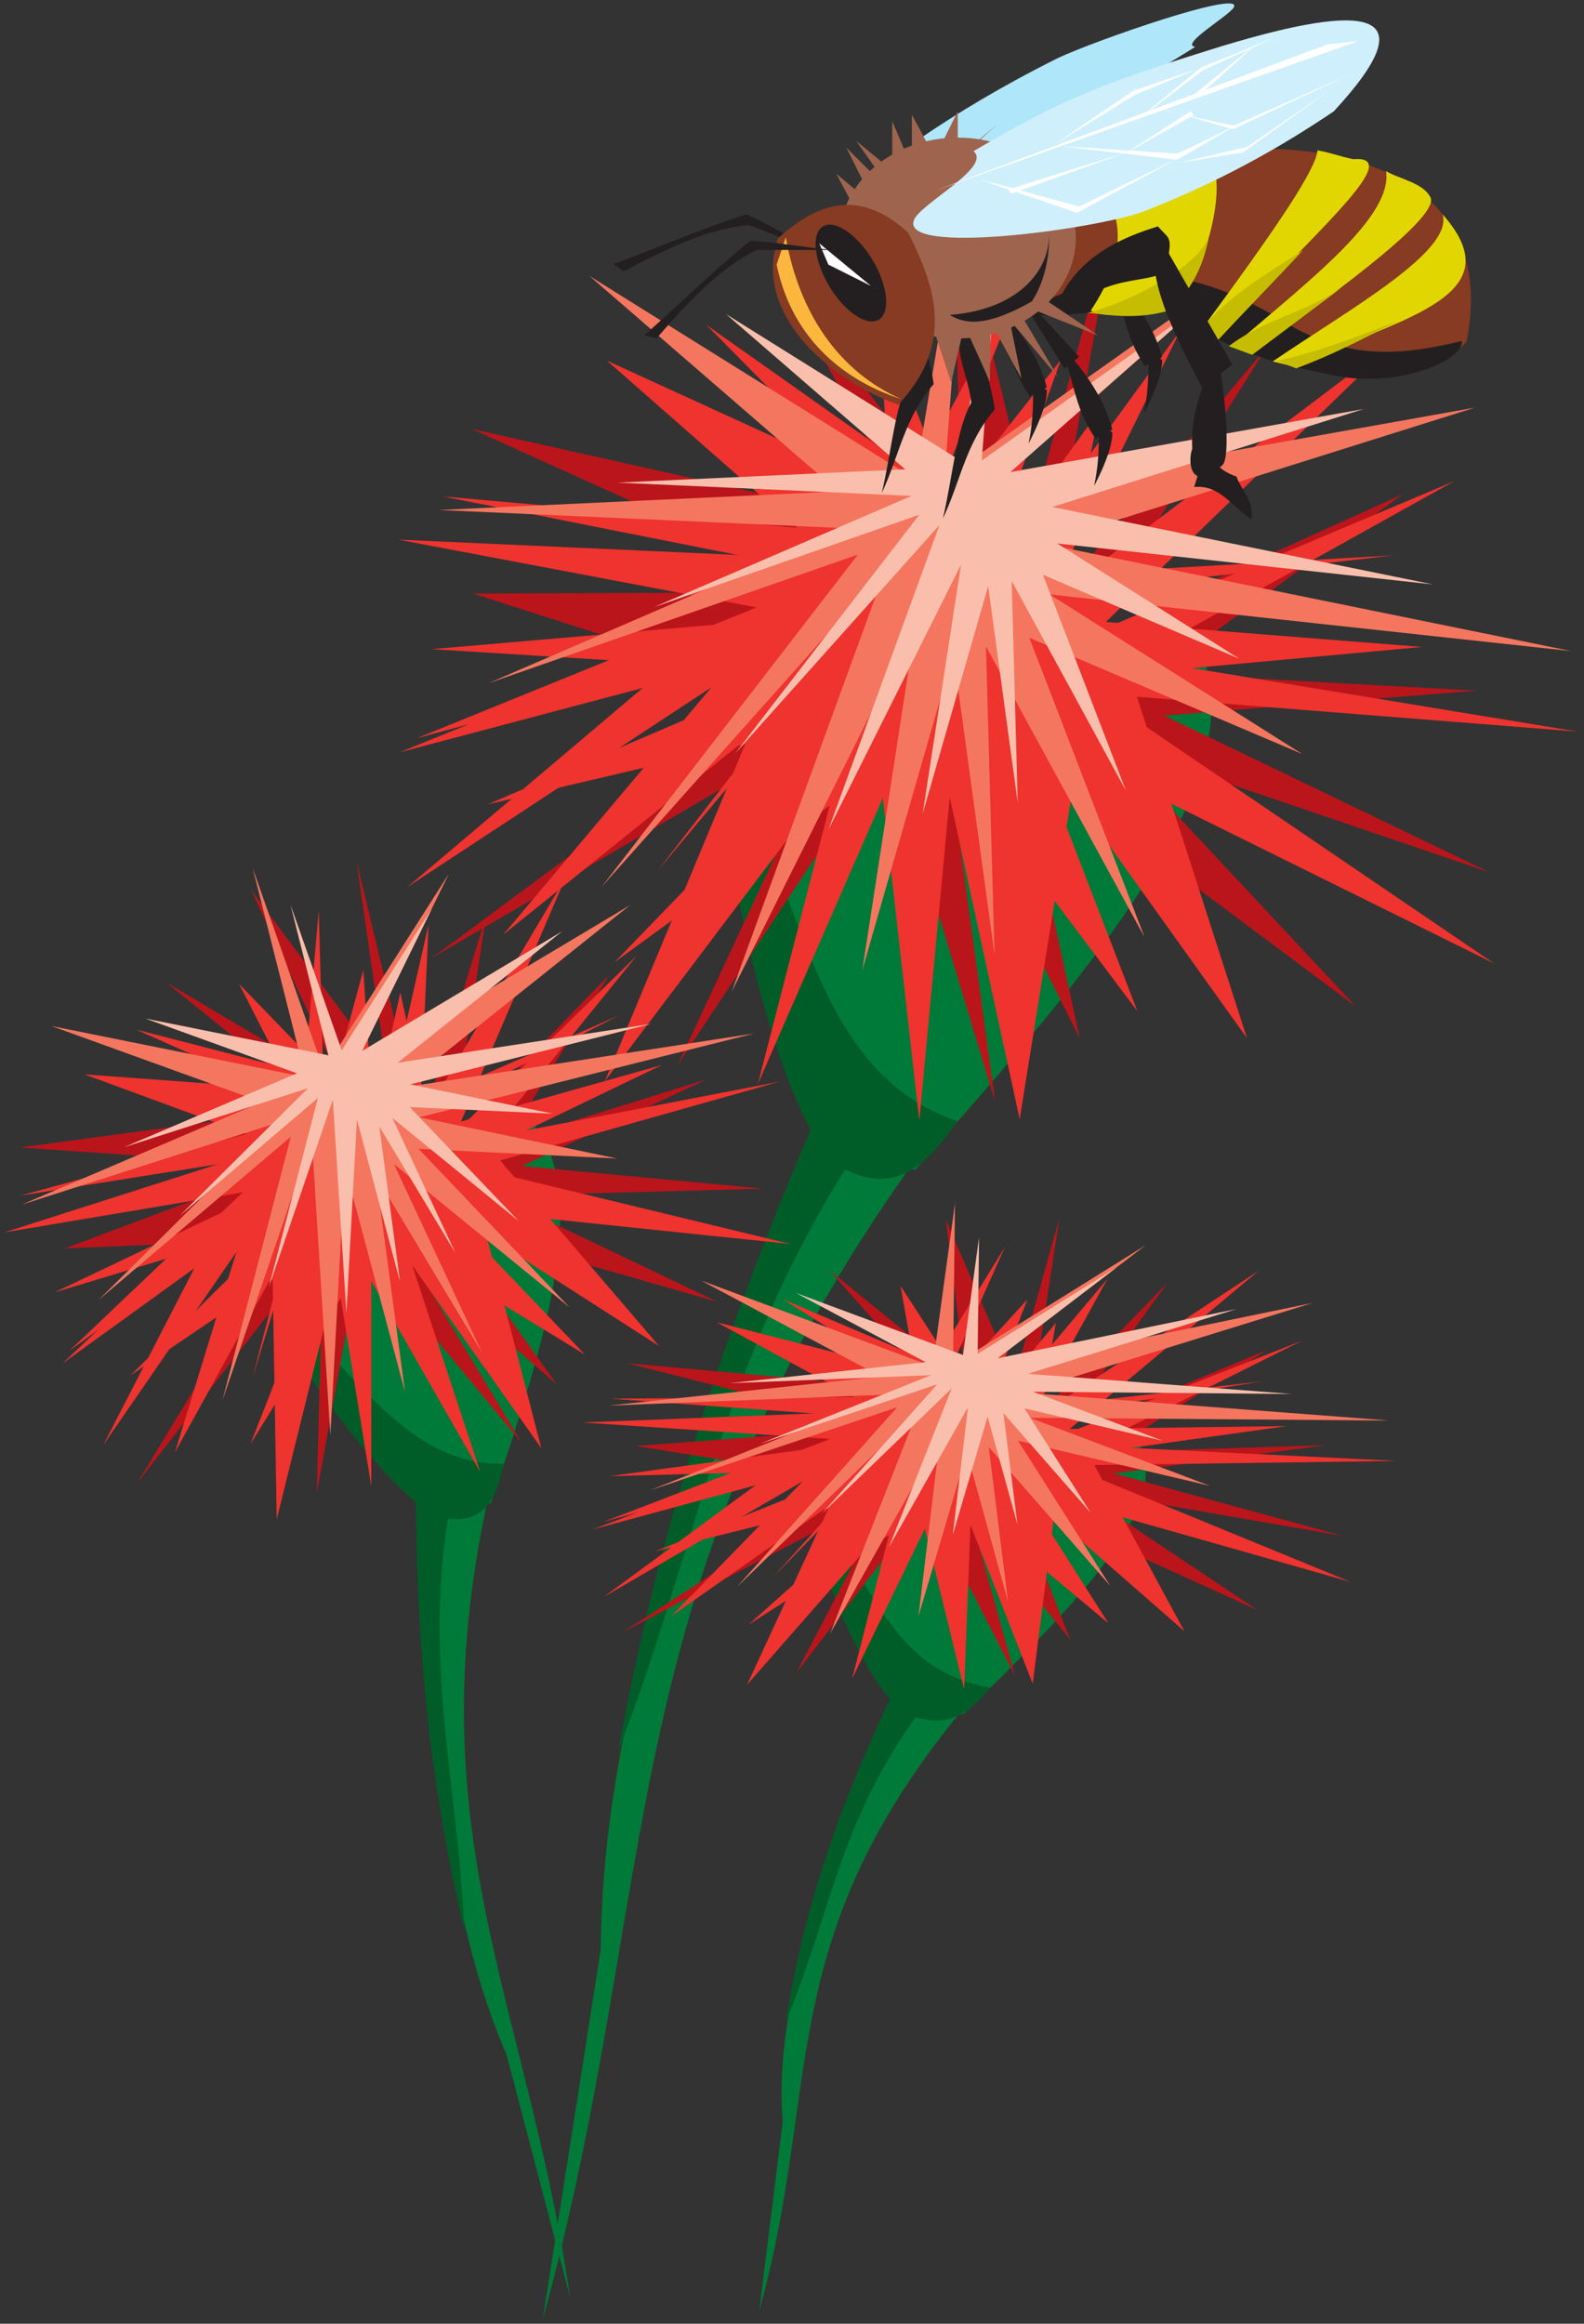 <?xml version="1.0" encoding="UTF-8" standalone="no"?>
<!-- Created with Inkscape (http://www.inkscape.org/) -->

<svg
   xmlns:dc="http://purl.org/dc/elements/1.1/"
   xmlns:cc="http://creativecommons.org/ns#"
   xmlns:rdf="http://www.w3.org/1999/02/22-rdf-syntax-ns#"
   xmlns:svg="http://www.w3.org/2000/svg"
   xmlns="http://www.w3.org/2000/svg"
   xmlns:sodipodi="http://sodipodi.sourceforge.net/DTD/sodipodi-0.dtd"
   xmlns:inkscape="http://www.inkscape.org/namespaces/inkscape"
   id="svg13987"
   version="1.1"
   inkscape:version="0.48.1 "
   width="185"
   height="271.25"
   xml:space="preserve"
   sodipodi:docname="Bee_12.pdf"><rect width="100%" height="100%" fill="#333333" stroke="none"/><defs
     id="defs13991" /><sodipodi:namedview
     pagecolor="#ffffff"
     bordercolor="#666666"
     borderopacity="1"
     objecttolerance="10"
     gridtolerance="10"
     guidetolerance="10"
     inkscape:pageopacity="0"
     inkscape:pageshadow="2"
     inkscape:window-width="640"
     inkscape:window-height="480"
     id="namedview13989"
     showgrid="false"
     inkscape:zoom="1.0728111"
     inkscape:cx="92.5"
     inkscape:cy="135.625"
     inkscape:window-x="495"
     inkscape:window-y="124"
     inkscape:window-maximized="0"
     inkscape:current-layer="g13995" /><g
     id="g13995"
     inkscape:groupmode="layer"
     inkscape:label="Bee_12"
     transform="matrix(1.25,0,0,-1.25,0,271.25)"><g
       id="g13997"
       transform="scale(0.24,0.24)"><path
         d="M 327.543,463.926 C 269.199,343.141 234.324,235.164 233.891,145.703 L 211.285,1.66 C 258.434,172.617 236.262,288.668 360.699,458.867 c -7.859,10.336 -20.562,7.645 -33.156,5.059"
         style="fill:#007a38;fill-opacity:1;fill-rule:nonzero;stroke:none"
         id="path13999" /><path
         d="m 300.094,659.645 c -11.41,-66.211 -16.684,-140.707 28.203,-206.805 9.582,-3.121 18.406,-0.754 27.988,-3.875 67.492,76.539 136.387,154.699 109.367,205.941 l -165.558,4.739"
         style="fill:#007a38;fill-opacity:1;fill-rule:nonzero;stroke:none"
         id="path14001" /><path
         d="m 284.594,605.063 c 27.879,-46.614 31.433,-118.098 88.16,-137.153 -14.207,-20.453 -26.051,-27.773 -44.563,-18.41 -25.406,12.168 -54.253,150.504 -43.597,155.563"
         style="fill:#005d28;fill-opacity:1;fill-rule:nonzero;stroke:none"
         id="path14003" /><path
         d="M 323.992,673.746 184.16,673.207 306.66,633.914 168.121,531.426 326.25,623.688 263.926,489.98 l 81.918,123.372 41.551,-137.907 -16.899,124.02 49.84,-99.258 -24.113,110.563 131.543,-98.184 -95.7,102.379 147.692,-50.164 -126.485,60.929 121.426,9.692 -123.687,6.781 95.051,69.652 L 421.949,655.66 492.887,768.695 406.77,666.426 435.188,825 401.711,703.672 l -30.895,126.496 3.555,-125.527 -71.695,92.476 54.363,-98.609 -173.418,38.754 140.371,-63.516"
         style="fill:#ba151b;fill-opacity:1;fill-rule:nonzero;stroke:none"
         id="path14005" /><path
         d="m 348.211,685.48 -6.242,96.243 39.937,-101.305 46.071,64.055 -16.039,-80.848 141.66,-11.195 -134.879,-12.379 162.976,-110.778 -180.414,89.247 41.551,-107.872 -81.164,108.192 -122.5,-89.137 91.605,94.52 -140.91,-33.047 120.133,51.566 -141.984,8.828 145.859,12.594 -158.883,30.035 193.223,-8.719"
         style="fill:#ef332e;fill-opacity:1;fill-rule:nonzero;stroke:none"
         id="path14007" /><path
         d="m 356.609,720.145 -81.597,57.593 57.054,-57.703 -95.804,43.817 74.058,-65.024 -137.894,12.164 153.394,-30.465 -170.293,-69.113 179.012,47.367 -78.473,-93.336 88.7,114.543 10.656,-163.308 2.476,151.468 103.125,-107.222 -85.793,107.867 167.067,19.27 -159.746,-9.043 30.465,85.156 -55.657,-70.621 45.645,112.281 -46.395,-85.691"
         style="fill:#ef332e;fill-opacity:1;fill-rule:nonzero;stroke:none"
         id="path14009" /><path
         d="m 258.434,655.98 -96.235,-39.078 95.16,25.625 -98.82,-83.543 118.41,77.727 -81.054,-96.242 95.265,76.652 -55.652,-133.601 90.851,120.25 -31.324,-121.434 48.656,111.316 14.207,-125.527 11.844,125.848 27.235,-125.309 20.343,126.816 68.141,-95.273 -42.844,132.844 171.586,-13.563 -172.125,28.313 124.008,69.113 L 426.254,658.027 545.313,773.434 407.309,669.223 459.516,775.586 393.531,685.047 258.434,655.98"
         style="fill:#ef332e;fill-opacity:1;fill-rule:nonzero;stroke:none"
         id="path14011" /><path
         d="m 329.695,698.613 -139.507,-60.285 143.816,50.059 -99.68,-129.184 110.551,123.801 -60.066,-164.82 71.691,143.398 -20.777,-134.785 35.418,123.051 16.039,-117.129 -3.336,119.926 61.785,-113.25 -44.887,116.585 106.246,-45.21 -98.386,62.113 203.125,-22.067 -205.817,41.875 168.25,52.86 -191.07,-34.02 99.68,87.739 -115.075,-81.493 9.258,124.231 -20.777,-124.231 -126.699,79.016 96.882,-83.863 -155.546,-7.211 158.882,-7.106"
         style="fill:#f5765f;fill-opacity:1;fill-rule:nonzero;stroke:none"
         id="path14013" /><path
         d="m 354.887,711.207 -100.543,-43.383 103.554,36.063 -71.796,-93.012 79.656,89.031 -43.274,-118.636 51.668,103.242 -14.961,-96.996 25.512,88.597 11.52,-84.398 -2.371,86.445 44.461,-81.601 -32.297,83.968 76.539,-32.726 -70.942,44.89 146.293,-15.933 -148.23,30.144 121.211,38.11 -137.571,-24.543 71.692,63.191 -82.781,-58.672 6.566,89.461 -14.961,-89.461 -91.176,56.95 69.754,-60.395 -111.953,-5.168 114.43,-5.168"
         style="fill:#fabfac;fill-opacity:1;fill-rule:nonzero;stroke:none"
         id="path14015" /><path
         d="m 329.695,450.148 c -49.406,-78.156 -59.418,-151.683 -89.129,-227.582 15.715,84.508 39.289,160.727 81.704,257.508 2.476,-9.902 4.949,-19.914 7.425,-29.926"
         style="fill:#005d28;fill-opacity:1;fill-rule:nonzero;stroke:none"
         id="path14017" /><path
         d="m 169.414,321.934 c -3.445,-87.848 4.09,-162.344 27.879,-217.571 l 24.648,-94.09 c -16.789,116.161 -61.57,182.688 -30.785,316.071 -7.535,4.633 -14.64,0.109 -21.742,-4.41"
         style="fill:#007a38;fill-opacity:1;fill-rule:nonzero;stroke:none"
         id="path14019" /><path
         d="m 100.195,436.477 c 10.657,-43.602 27.344,-90.754 72.77,-121.219 6.672,0.215 11.41,3.765 18.191,3.984 20.883,62.547 42.196,126.602 11.84,152.004 L 100.195,436.477"
         style="fill:#007a38;fill-opacity:1;fill-rule:nonzero;stroke:none"
         id="path14021" /><path
         d="m 105.254,399.121 c 29.711,-22.394 50.918,-65.672 90.855,-64.484 -3.23,-15.828 -8.504,-22.934 -22.39,-21.426 -18.84,1.723 -73.739,80.418 -68.465,85.91"
         style="fill:#005d28;fill-opacity:1;fill-rule:nonzero;stroke:none"
         id="path14023" /><path
         d="m 111.066,450.578 -85.793,-32.187 85.793,3.66 -57.589,-94.844 72.339,93.012 -2.476,-96.781 17.332,94.843 62.433,-75.57 -43.597,72.559 57.16,-49.739 -44.457,62.657 107.109,-30.575 -86.226,41.231 103.984,2.801 -93.863,8.828 71.906,33.695 -77.723,-24.117 39.723,64.703 -61.144,-62.981 13.242,85.911 -25.403,-82.68 -25.082,104.316 11.95,-82.57 L 97.828,557.801 133.566,481.152 64.781,521.844 124.633,473.402 7.727,457.684 111.066,450.578"
         style="fill:#ba151b;fill-opacity:1;fill-rule:nonzero;stroke:none"
         id="path14025" /><path
         d="m 122.695,463.281 -29.605,58.028 51.672,-53.399 11.086,50.059 11.843,-53.504 89.989,25.301 -79.547,-38.325 129.605,-31.328 -134.453,13.996 54.473,-57.058 -78.906,48.23 -51.348,-83.004 31.004,79.235 -77.723,-52.535 59.961,59.316 -89.562,-27.02 86.222,41.125 L 1.699,424.633 122.695,463.281"
         style="fill:#ef332e;fill-opacity:1;fill-rule:nonzero;stroke:none"
         id="path14027" /><path
         d="M 118.602,486.645 53.047,503.543 103.531,480.938 32.918,486.105 95.891,462.957 7.945,438.953 110.316,455.207 24.305,373.605 l 97.203,70.192 -23.141,-75.574 23.68,90.968 50.379,-98.394 -39.074,94.086 92.035,-42.629 -81.594,46.937 97.312,49.95 -95.589,-41.985 -4.09,59.535 -15.18,-56.304 -2.152,79.664 -5.492,-63.406"
         style="fill:#ef332e;fill-opacity:1;fill-rule:nonzero;stroke:none"
         id="path14029" /><path
         d="m 75.438,424.633 -48.441,-46.074 51.457,37.57 -38.215,-74.172 51.777,75.035 -23.898,-77.941 38,69.004 1.613,-95.059 23.469,94.844 13.348,-81.926 0,79.774 42.41,-74.282 -26.48,80.418 50.269,-71.16 -21.418,82.895 67.277,-43.172 -61.898,72.238 108.832,30.68 -113.027,-21.746 57.48,70.836 -70.078,-68.25 42.199,98.394 -56.73,-95.703 3.445,77.508 -16.144,-70.942 -75.246,-48.769"
         style="fill:#ef332e;fill-opacity:1;fill-rule:nonzero;stroke:none"
         id="path14031" /><path
         d="M 107.84,467.266 38.301,398.258 113.223,461.883 86.633,359.395 121.402,461.02 l 7.211,-115.403 5.598,104.856 23.469,-87.953 -11.305,84.074 41.23,-68.684 -34.234,73.313 68.356,-55.762 -58.774,61.684 77.289,-3.766 -77.074,16.039 130.469,32.621 -137.465,-21.101 89.129,71.05 -108.184,-64.593 37.676,76.867 L 126.031,487.719 98.367,566.414 118.926,485.027 20,504.945 101.918,475.34 8.375,435.398 107.84,467.266"
         style="fill:#f5765f;fill-opacity:1;fill-rule:nonzero;stroke:none"
         id="path14033" /><path
         d="m 119.895,480.723 -50.055,-49.739 53.93,45.969 -19.161,-73.851 24.973,73.207 5.277,-83.11 4.09,75.465 16.793,-63.301 -8.074,60.504 29.711,-49.414 -24.652,52.75 49.195,-40.156 -42.414,44.355 55.762,-2.586 -55.547,11.414 93.976,23.575 -98.926,-15.18 64.047,51.137 -77.828,-46.508 27.129,55.336 -35.094,-55.121 -19.914,56.629 14.746,-58.567 -71.261,14.321 58.992,-21.317 -67.281,-28.742 71.586,22.93"
         style="fill:#fabfac;fill-opacity:1;fill-rule:nonzero;stroke:none"
         id="path14035" /><path
         d="m 174.473,313.965 c -9.473,-59.531 4.195,-107.113 6.242,-160.727 -13.024,55.766 -18.945,108.086 -18.84,177.414 4.199,-5.492 8.398,-11.089 12.598,-16.687"
         style="fill:#005d28;fill-opacity:1;fill-rule:nonzero;stroke:none"
         id="path14037" /><path
         d="M 354.777,243.238 C 320.117,179.613 301.063,123.633 304.723,78.633 L 295.574,5 c 24.758,88.273 4.52,145.652 82.024,237.375 -5.703,4.844 -14.317,2.906 -22.821,0.863"
         style="fill:#007a38;fill-opacity:1;fill-rule:nonzero;stroke:none"
         id="path14039" /><path
         d="m 327.328,340.449 c -4.953,-33.91 -5.273,-71.699 28.418,-102.703 6.781,-1.078 12.703,0.539 19.375,-0.539 42.738,41.77 86.442,84.617 65.664,109.055 l -113.457,-5.813"
         style="fill:#007a38;fill-opacity:1;fill-rule:nonzero;stroke:none"
         id="path14041" /><path
         d="m 319.039,312.137 c 21.313,-22.071 26.805,-57.813 66.418,-64.594 -8.719,-10.98 -16.469,-15.285 -29.602,-11.41 -17.976,4.844 -43.812,72.988 -36.816,76.004"
         style="fill:#005d28;fill-opacity:1;fill-rule:nonzero;stroke:none"
         id="path14043" /><path
         d="m 343.043,348.738 -95.59,-7.215 85.473,-13.671 -90.098,-58.563 103.985,54.258 -36.817,-70.297 50.703,66.098 34.446,-67.285 -17.008,61.472 38.539,-47.367 -21.422,54.363 94.297,-42.843 -69.969,46.718 103.231,-17.867 -89.239,24.328 82.672,10.981 -84.933,-2.692 62.003,39.727 -82.457,-34.449 43.493,60.39 -54.364,-55.656 12.489,81.172 -17.547,-62.762 -26.696,62.117 7.856,-62.98 -53.067,43.062 41.551,-46.937 -120.347,10.875 98.816,-24.977"
         style="fill:#ba151b;fill-opacity:1;fill-rule:nonzero;stroke:none"
         id="path14045" /><path
         d="m 359.082,355.844 -8.504,48.011 31.758,-48.98 28.742,34.555 -7.43,-41.446 97.418,1.293 -91.711,-12.812 116.364,-47.797 -127.344,36.062 33.152,-52.21 -60.281,50.382 -79.871,-50.922 58.453,52.106 -94.836,-23.578 79.871,31.867 -97.527,-2.586 99.25,13.566 -110.016,7.321 132.512,5.168"
         style="fill:#ef332e;fill-opacity:1;fill-rule:nonzero;stroke:none"
         id="path14047" /><path
         d="m 363.391,373.715 -58.559,24.867 41.656,-26.16 -67.386,17.223 53.5,-29.067 -94.836,-0.644 106.246,-7.75 -113.348,-43.172 120.238,32.621 -49.625,-50.813 55.653,62.008 14.531,-81.601 -4.949,76.328 75.242,-48.875 -63.402,50.058 113.351,17.977 -108.828,-12.488 17.113,44.355 -34.984,-38.324 26.266,58.777 -27.879,-45.32"
         style="fill:#ef332e;fill-opacity:1;fill-rule:nonzero;stroke:none"
         id="path14049" /><path
         d="m 298.91,336.574 -63.941,-24.547 63.832,17.657 -63.832,-46.938 77.504,45 -51.133,-52.43 61.789,43.172 -32.293,-69.867 56.945,64.914 -16.039,-62.547 28.309,58.348 15.289,-62.438 2.473,63.946 24.222,-61.793 8.289,64.808 50.809,-44.461 -35.094,64.7 117.871,1.613 -118.945,5.812 81.808,40.911 -93.113,-36.602 76.43,63.945 -89.887,-59.211 31.004,56.09 -41.121,-48.875 -91.176,-21.207"
         style="fill:#ef332e;fill-opacity:1;fill-rule:nonzero;stroke:none"
         id="path14051" /><path
         d="m 345.844,361.547 -92.684,-37.246 96.129,32.297 -62.437,-69.977 70.078,67.824 -33.801,-86.015 42.738,75.785 -8.289,-68.899 18.836,63.735 16.039,-58.242 -7.535,60.285 47.258,-53.934 -35.848,56.41 74.707,-17.547 -70.078,26.481 139.941,-1.074 -142.632,10.871 112.707,34.883 -129.176,-26.594 64.266,49.094 -75.032,-46.723 0.754,62.977 -8.719,-63.516 -90.097,33.48 69.969,-37.355 -106.032,-11.305 108.938,4.305"
         style="fill:#f5765f;fill-opacity:1;fill-rule:nonzero;stroke:none"
         id="path14053" /><path
         d="m 362.527,369.086 -66.953,-26.809 69.324,23.254 -44.996,-50.383 50.594,48.77 -24.437,-61.793 30.785,54.473 -5.918,-49.629 13.562,45.969 11.625,-41.985 -5.488,43.383 34.016,-38.863 -25.836,40.691 53.824,-12.594 -50.488,19.055 100.757,-0.859 -102.695,7.855 81.168,25.192 -93.008,-19.161 46.289,35.309 -54.039,-33.586 0.539,45.32 -6.246,-45.754 -65.015,24.118 50.484,-26.914 -76.32,-8.184 78.472,3.125"
         style="fill:#fabfac;fill-opacity:1;fill-rule:nonzero;stroke:none"
         id="path14055" /><path
         d="m 356.824,236.453 c -30.355,-41.769 -34.015,-79.23 -50.918,-118.848 6.996,43.278 19.809,82.786 44.457,133.598 2.153,-4.953 4.309,-9.797 6.461,-14.75"
         style="fill:#005d28;fill-opacity:1;fill-rule:nonzero;stroke:none"
         id="path14057" /><path
         d="m 431.746,798.516 c 5.274,-10.442 5.274,-24.543 14.102,-36.817 2.797,1.828 3.765,1.828 6.566,3.551 -3.016,11.09 -9.906,22.18 -20.668,33.266"
         style="fill:#231f20;fill-opacity:1;fill-rule:nonzero;stroke:none"
         id="path14059" /><path
         d="m 447.031,764.715 c 0.215,-7.969 -0.324,-15.074 -1.722,-21.426 2.796,5.168 7.32,15.074 7.105,20.777 -2.156,2.262 -3.125,-1.507 -5.383,0.649"
         style="fill:#231f20;fill-opacity:1;fill-rule:nonzero;stroke:none"
         id="path14061" /><path
         d="m 465.328,885.93 c -24.324,-15.176 -34.445,-20.453 -71.582,-37.141 -40.797,-18.086 -61.035,-23.035 -36.168,1.078 14.961,10.227 32.184,20.668 54.145,31.653 14.855,6.996 71.691,26.695 68.679,19.914 C 479,898.313 458.98,886.793 465.328,885.93"
         style="fill:#b0e6fa;fill-opacity:1;fill-rule:nonzero;stroke:none"
         id="path14063" /><path
         d="m 386.75,786.781 c 5.379,-10.551 5.379,-24.543 14.207,-36.816 2.801,1.723 3.77,1.723 6.566,3.551 -3.011,11.089 -9.902,22.179 -20.773,33.265"
         style="fill:#231f20;fill-opacity:1;fill-rule:nonzero;stroke:none"
         id="path14065" /><path
         d="m 402.141,752.98 c 0.214,-7.968 -0.321,-15.074 -1.723,-21.425 2.691,5.168 7.32,15.074 7.105,20.777 -2.152,2.152 -3.226,-1.613 -5.382,0.648"
         style="fill:#231f20;fill-opacity:1;fill-rule:nonzero;stroke:none"
         id="path14067" /><path
         d="m 396.438,790.441 18.082,-29.066 4.953,3.984 -23.035,25.082"
         style="fill:#231f20;fill-opacity:1;fill-rule:nonzero;stroke:none"
         id="path14069" /><path
         d="m 396.438,790.441 18.082,-29.066 4.953,3.984 -23.035,25.082 z"
         style="fill:none;stroke:#231f20;stroke-opacity:1;stroke-width:0.9;stroke-linecap:butt;stroke-linejoin:miter;stroke-miterlimit:4;stroke-dasharray:none"
         id="path14071" /><path
         d="m 375.016,779.246 c 5.597,-9.367 10.332,-20.883 12.269,-34.449 -11.301,-12.813 -13.453,-28.313 -20.234,-42.414 3.66,15.07 5.164,34.664 11.086,45.105 -1.078,10.551 -7.965,21.637 -3.121,31.758"
         style="fill:#231f20;fill-opacity:1;fill-rule:nonzero;stroke:none"
         id="path14073" /><path
         d="m 351.227,789.258 c 5.597,-9.367 10.332,-20.992 12.269,-34.559 -11.301,-12.808 -13.562,-28.312 -20.234,-42.414 3.656,15.07 5.164,34.664 11.086,45.106 -1.078,10.66 -8.075,21.64 -3.121,31.867"
         style="fill:#231f20;fill-opacity:1;fill-rule:nonzero;stroke:none"
         id="path14075" /><path
         d="m 322.484,804.652 c -9.043,3.336 -19.269,10.442 -31.863,16.149 -15.93,-5.059 -34.445,-12.918 -51.777,-19.379 1.398,-0.969 2.691,-1.938 3.984,-2.797 16.469,8.504 31.43,16.254 48.762,17.977 l 30.894,-11.95"
         style="fill:#231f20;fill-opacity:1;fill-rule:nonzero;stroke:none"
         id="path14077" /><path
         d="m 389.977,817.785 c 59.851,41.34 199.683,47.153 180.953,-46.613 -13.457,-14.75 -46.395,-15.18 -66.094,-8.18 -43.703,30.356 -63.082,19.914 -106.785,22.176 -13.563,6.242 -16.254,17.117 -8.074,32.617"
         style="fill:#863b22;fill-opacity:1;fill-rule:nonzero;stroke:none"
         id="path14079" /><path
         d="m 517.645,758.469 c -16.36,3.336 -36.813,7.215 -62.649,24.867 -18.621,3.23 -45.426,-5.488 -59.742,0 l 11.195,3.555 c 38.106,17.332 64.156,10.55 98.172,-10.661 20.668,-10.871 38.859,-11.085 64.481,-4.734 0.968,-7.43 -25.512,-19.164 -51.457,-13.027"
         style="fill:#231f20;fill-opacity:1;fill-rule:nonzero;stroke:none"
         id="path14081" /><path
         d="m 474.586,772.785 c 31.648,36.281 74.277,71.27 52.316,69.438 -5.812,1.183 -8.179,2.371 -13.992,3.445 -0.539,-7.426 -15.933,-30.141 -45.32,-69.973 l 6.996,-2.91"
         style="fill:#e2d600;fill-opacity:1;fill-rule:nonzero;stroke:none"
         id="path14083" /><path
         d="m 452.52,783.336 c -9.473,-0.32 -20.774,-3.766 -27.879,0 15.07,22.5 11.734,38.648 3.55,47.262 13.563,3.121 27.129,6.136 40.692,9.257 11.195,3.875 1.508,-49.843 -16.363,-56.519"
         style="fill:#e2d600;fill-opacity:1;fill-rule:nonzero;stroke:none"
         id="path14085" /><path
         d="m 372.863,850.621 c -25.297,0 -45.965,-17.547 -45.965,-39.078 0,-21.531 20.668,-39.078 45.965,-39.078 25.297,0 45.965,17.547 45.965,39.078 0,21.531 -20.668,39.078 -45.965,39.078"
         style="fill:#9e644e;fill-opacity:1;fill-rule:nonzero;stroke:none"
         id="path14087" /><path
         d="m 335.832,817.25 -10.227,19.27 15.395,-12.813 -11.52,23.039 19.161,-19.164 -15.286,21.746 13.997,-11.519 0,19.164 7.64,-17.871 0,20.453 8.938,-16.684 8.933,17.977 0,-17.977 15.285,12.809 -11.41,-10.227 -15.394,-12.808 -25.512,-15.395"
         style="fill:#9e644e;fill-opacity:1;fill-rule:nonzero;stroke:none"
         id="path14089" /><path
         d="m 337.125,801.961 -11.52,-17.977 11.52,7.641 -2.586,-19.16 10.227,11.519 -1.289,-23.039 10.226,23.039 5.164,-24.332 2.477,23.039 8.933,-27.343 5.168,22.285 9.903,-21.961 0.324,23.144 12.055,-22.07 -4.735,23.039 18.946,-22.394 -17.438,29.39 33.047,-13.133 -27.449,18.516 -62.973,9.797"
         style="fill:#9e644e;fill-opacity:1;fill-rule:nonzero;stroke:none"
         id="path14091" /><path
         d="m 379,845.348 c 33.906,19.808 47.684,25.726 97.523,41.121 54.469,16.363 80.2,14.855 42.739,-25.621 -21.207,-14.317 -45.106,-27.774 -74.922,-39.293 -20.024,-6.891 -94.192,-16.793 -88.485,-2.907 2.692,6.457 30.461,20.563 23.145,26.7"
         style="fill:#cfeffc;fill-opacity:1;fill-rule:nonzero;stroke:none"
         id="path14093" /><path
         d="m 363.93,829.953 152.855,56.945 12.055,1.293 -164.91,-58.238"
         style="fill:#ffffff;fill-opacity:1;fill-rule:nonzero;stroke:none"
         id="path14095" /><path
         d="m 441.109,856.219 26.375,21.636 28.739,11.629 -27.664,-12.488 -27.45,-20.777"
         style="fill:#ffffff;fill-opacity:1;fill-rule:nonzero;stroke:none"
         id="path14097" /><path
         d="m 490.195,887.977 -27.449,-22.286 6.027,3.016 21.422,19.27"
         style="fill:#ffffff;fill-opacity:1;fill-rule:nonzero;stroke:none"
         id="path14099" /><path
         d="m 452.734,861.816 27.235,-7.964 45.965,21.531 -45.641,-20.133 c 0,0 -27.559,5.813 -27.559,6.566"
         style="fill:#ffffff;fill-opacity:1;fill-rule:nonzero;stroke:none"
         id="path14101" /><path
         d="m 413.016,847.285 45.316,-5.277 22.82,13.351 -22.711,-10.984 -45.425,2.91"
         style="fill:#ffffff;fill-opacity:1;fill-rule:nonzero;stroke:none"
         id="path14103" /><path
         d="m 409.785,847.5 31.539,21.422 24.758,8.398 -24.543,-10.23 -31.754,-19.59"
         style="fill:#ffffff;fill-opacity:1;fill-rule:nonzero;stroke:none"
         id="path14105" /><path
         d="m 437.988,844.375 25.621,16.582 1.075,-1.617 -26.696,-14.965"
         style="fill:#ffffff;fill-opacity:1;fill-rule:nonzero;stroke:none"
         id="path14107" /><path
         d="m 380.719,834.582 38.539,-13.242 39.398,21.207 -38.539,-18.731 -39.398,10.766"
         style="fill:#ffffff;fill-opacity:1;fill-rule:nonzero;stroke:none"
         id="path14109" /><path
         d="m 458.871,840.824 25.188,4.09 33.8,24.332 -32.398,-22.285 -26.59,-6.137"
         style="fill:#ffffff;fill-opacity:1;fill-rule:nonzero;stroke:none"
         id="path14111" /><path
         d="m 437.773,844.594 -44.136,-15.828 -1.074,1.722 45.21,14.106"
         style="fill:#ffffff;fill-opacity:1;fill-rule:nonzero;stroke:none"
         id="path14113" /><path
         d="m 561.672,820.691 c 3.984,-14.425 -35.953,-36.601 -66.199,-57.164 l 9.254,-2.257 c 35.203,18.406 86.656,25.941 56.945,59.421"
         style="fill:#e2d600;fill-opacity:1;fill-rule:nonzero;stroke:none"
         id="path14115" /><path
         d="m 486.645,766.438 c 38.75,27.449 72.55,53.07 70.398,60.605 -2.691,6.031 -12.379,7.43 -17.438,10.551 2.583,-17.547 -28.417,-41.446 -59.851,-68.25 l 6.891,-2.906"
         style="fill:#e2d600;fill-opacity:1;fill-rule:nonzero;stroke:none"
         id="path14117" /><path
         d="m 353.594,813.59 c -17.332,15.824 -33.371,13.672 -50.703,-2.156 -10.438,-30.575 22.5,-56.411 46.828,-64.7 23.359,24.762 12.918,48.551 3.875,66.856"
         style="fill:#863b22;fill-opacity:1;fill-rule:nonzero;stroke:none"
         id="path14119" /><path
         d="m 320.223,815.957 c 4.523,3.012 13.132,-2.691 19.269,-12.598 6.028,-9.902 7.321,-20.453 2.797,-23.468 -4.519,-3.012 -13.129,2.586 -19.266,12.597 -6.027,9.903 -7.32,20.453 -2.8,23.469"
         style="fill:#231f20;fill-opacity:1;fill-rule:nonzero;stroke:none"
         id="path14121" /><path
         d="m 305.906,811.867 c 5.274,-29.715 20.668,-52.215 44.891,-62.98 -24.438,7.968 -42.953,25.406 -48.442,52.32 l 3.551,10.66"
         style="fill:#fab63d;fill-opacity:1;fill-rule:nonzero;stroke:none"
         id="path14123" /><path
         d="m 318.934,809.496 20.129,-16.578 -16.579,8.289 -3.55,8.289"
         style="fill:#ffffff;fill-opacity:1;fill-rule:nonzero;stroke:none"
         id="path14125" /><path
         d="m 408.277,813.695 c 0.539,-6.027 -0.644,-17.871 -6.566,-26.804 -19.27,-10.981 -27.02,-8.184 -31.969,-5.278 28.418,2.262 39.504,19.055 38.535,32.082"
         style="fill:#231f20;fill-opacity:1;fill-rule:nonzero;stroke:none"
         id="path14127" /><path
         d="m 423.563,782.477 c 7.32,-0.754 18.191,-2.801 30.789,0.644 10.871,8.074 14.855,21.317 16.039,27.883 -7.645,-13.781 -34.235,-25.406 -46.828,-28.527"
         style="fill:#c6bc00;fill-opacity:1;fill-rule:nonzero;stroke:none"
         id="path14129" /><path
         d="m 467.051,775.695 c 11.949,13.563 22.824,19.914 40.262,31.11 -9.903,-10.657 -23.254,-24.328 -33.157,-34.989 -3.445,0.325 -6.242,2.372 -7.105,3.879"
         style="fill:#c6bc00;fill-opacity:1;fill-rule:nonzero;stroke:none"
         id="path14131" /><path
         d="m 478.355,769.449 c 14.317,10.875 30.141,13.028 44.028,22.824 l -34.879,-26.16 -9.149,3.336"
         style="fill:#c6bc00;fill-opacity:1;fill-rule:nonzero;stroke:none"
         id="path14133" /><path
         d="m 496.977,763.742 c 14.211,2.801 31.328,9.367 47.043,15.504 -12.918,-6.781 -25.727,-13.348 -39.399,-18.41 l -10.656,4.094 3.012,-1.188"
         style="fill:#c6bc00;fill-opacity:1;fill-rule:nonzero;stroke:none"
         id="path14135" /><path
         d="m 327.652,806.914 c -9.582,-0.109 -21.636,2.797 -35.523,3.551 -13.133,-10.442 -27.449,-24.543 -41.231,-36.707 1.508,-0.434 3.125,-0.863 4.629,-1.293 12.274,13.887 23.469,26.59 38.969,34.449 l 33.156,0"
         style="fill:#231f20;fill-opacity:1;fill-rule:nonzero;stroke:none"
         id="path14137" /><path
         d="m 412.367,770.313 c 5.278,-10.446 5.278,-24.547 14.211,-36.821 2.797,1.832 3.766,1.832 6.457,3.555 -2.906,11.086 -9.793,22.176 -20.668,33.266"
         style="fill:#231f20;fill-opacity:1;fill-rule:nonzero;stroke:none"
         id="path14139" /><path
         d="m 427.762,736.508 c 0.215,-7.965 -0.43,-15.07 -1.828,-21.422 2.796,5.164 7.316,15.07 7.101,20.777 -2.152,2.153 -3.121,-1.617 -5.273,0.645"
         style="fill:#231f20;fill-opacity:1;fill-rule:nonzero;stroke:none"
         id="path14141" /><path
         d="m 411.184,785.168 c 6.136,14.426 17.761,24.328 39.613,30.895 3.769,-4.415 5.383,-3.766 4.199,-10.766 2.262,-15.395 -20.453,-3.442 -39.074,-22.496 l -4.738,2.367"
         style="fill:#231f20;fill-opacity:1;fill-rule:nonzero;stroke:none"
         id="path14143" /><path
         d="m 450.367,813.695 c -5.383,-17.441 8.074,-41.879 17.653,-60.5 l 11.734,9.149 -29.387,51.351"
         style="fill:#231f20;fill-opacity:1;fill-rule:nonzero;stroke:none"
         id="path14145" /><path
         d="m 472.543,769.02 c -3.016,-14.965 -9.152,-22.93 -8.398,-39.508 -1.723,-4.309 -1.184,-17.766 11.734,-6.352 4.414,3.445 -1.184,48.012 -3.336,45.86"
         style="fill:#231f20;fill-opacity:1;fill-rule:nonzero;stroke:none"
         id="path14147" /><path
         d="m 469.742,730.695 c 3.016,-4.414 2.371,-8.722 11.629,-11.949 1.938,-5.492 6.672,-9.043 5.918,-16.582 -7.426,4.199 -12.055,13.566 -22.391,12.488 0,0 5.059,16.582 4.844,16.043"
         style="fill:#231f20;fill-opacity:1;fill-rule:nonzero;stroke:none"
         id="path14149" /></g></g></svg>